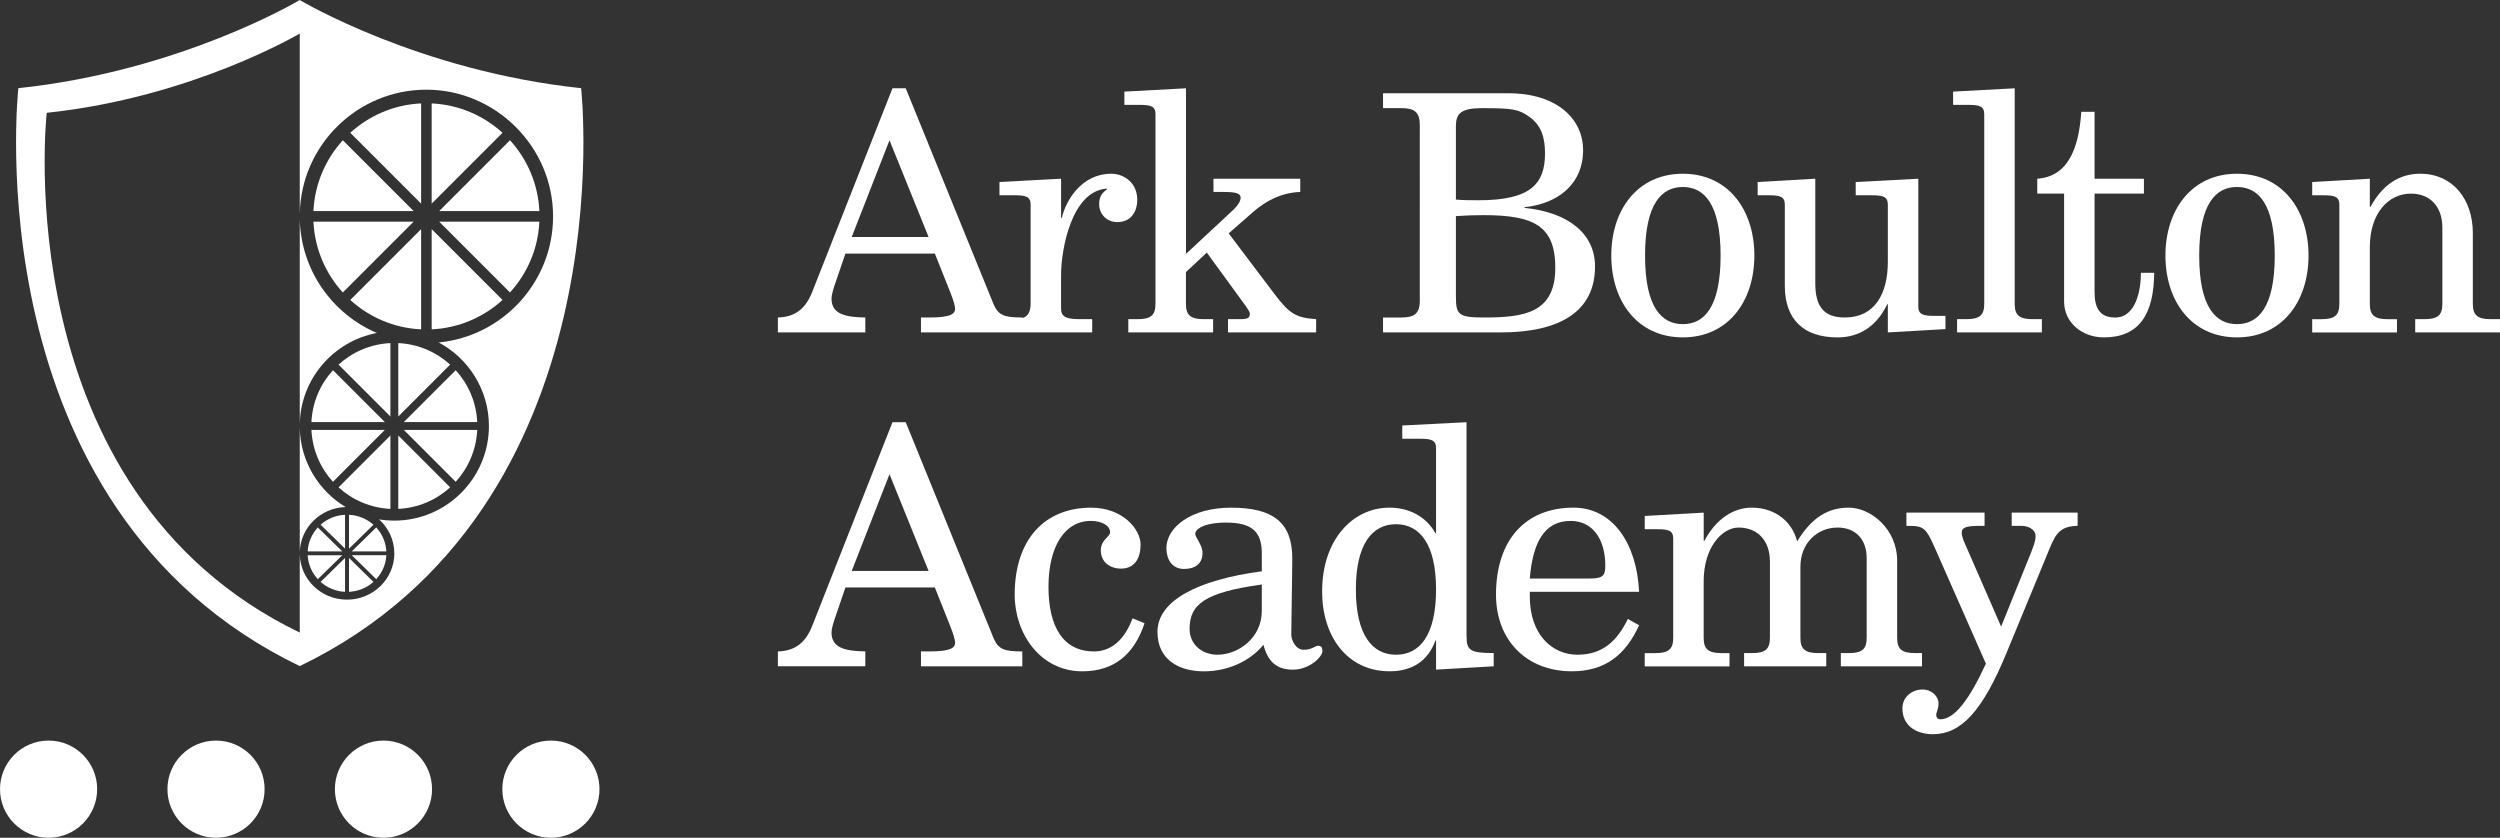 <?xml version="1.0" encoding="UTF-8"?>
<svg id="Layer_1" data-name="Layer 1" xmlns="http://www.w3.org/2000/svg" viewBox="0 0 992.13 332.45">
  <rect x="0" y="0" width="992.13" height="332.45" fill="#333333" stroke="none"/>
  <defs>
    <style>
      .cls-1 {
        fill: #fff;
      }
    </style>
  </defs>
  <path class="cls-1" d="M343.4,126c-7.89-.13-13.41-1.31-13.41-7.49,0-1.45,.66-3.81,1.97-7.49l3.55-10.39h35.49l6.18,15.51c1.31,3.42,1.84,5.26,1.84,6.44,0,2.23-2.37,3.42-10.25,3.42h-3.29v5.92h67.96v-5.26h-4.73c-5.39,0-7.63-.79-7.63-4.21v-13.15c0-10.78,4.34-33.39,18.01-34.44h.26v.26c-2.5,1.71-3.15,3.55-3.15,5.92,0,3.81,2.89,7.1,7.23,7.1,5.26,0,7.89-3.94,7.89-8.94,0-6.05-4.6-10.25-10.38-10.25-11.7,0-18.01,10.65-19.59,17.61h-.26v-15.64l-24.45,1.31v5.26h6.05c4.34,0,6.31,.53,6.31,3.68v39.04c0,3.6-.98,5.32-3.29,6.02v-.24c-7.23,0-9.6-.79-11.57-5.65l-34.7-85.31h-5.26l-31.81,80.71c-2.5,6.44-6.57,10.12-13.67,10.25v5.92h34.7v-5.92Zm9.6-70.33l15.51,38.38h-30.5l14.99-38.38Z"/>
  <path class="cls-1" d="M458.55,45.29V120.61c0,4.47-1.84,6.05-7.1,6.05h-3.68v5.26h33.65v-5.26h-3.68c-5.26,0-7.1-1.58-7.1-6.05v-12.62l8.28-7.76,15.51,21.3c.92,1.31,1.58,2.37,1.58,2.89,0,1.71-.66,2.24-3.94,2.24h-4.73v5.26h34.97v-5.26c-8.02-.53-10.65-2.24-16.43-9.86l-18.27-24.19,9.6-8.41c5.39-4.73,11.57-7.76,18.8-8.02v-5.26h-34.44v5.26h4.21c4.47,0,6.57,.53,6.57,2.23,0,1.31-.92,2.89-2.63,4.6l-19.06,17.75V35.04l-24.45,1.32v5.26h6.05c4.34,0,6.31,.53,6.31,3.68Z"/>
  <path class="cls-1" d="M632.99,105.76c0-12.62-9.99-21.43-28-23.27v-.26c12.88-1.32,23.27-8.81,23.27-22.74,0-11.83-9.86-22.48-29.71-22.48h-49.69v5.91h7.23c5.13,0,7.36,1.45,7.36,6.71V119.3c0,5.26-2.24,6.7-7.36,6.7h-7.23v5.92h46.67c23.66,0,37.46-8.41,37.46-26.16Zm-55.21-55.61c0-4.99,1.84-7.23,10.38-7.23,12.09,0,14.59,.4,18.93,3.55,4.6,3.42,6.05,8.02,6.05,14.46,0,12.09-5.79,18.54-26.29,18.54-2.76,0-6.05,0-9.07-.26v-29.05Zm0,67.83v-32.21c3.55-.26,7.23-.39,10.78-.39,19.98,0,28.66,4.07,28.66,20.9,0,17.88-12.23,19.72-28.26,19.72-9.99,0-11.17-1.05-11.17-8.02Z"/>
  <path class="cls-1" d="M667.83,133.89c18.01,0,28.39-14.33,28.39-32.47s-10.39-32.47-28.39-32.47-28.39,14.33-28.39,32.47,10.38,32.47,28.39,32.47Zm0-59.68c8.28,0,14.99,6.44,14.99,27.21s-6.7,27.21-14.99,27.21-14.99-6.44-14.99-27.21,6.7-27.21,14.99-27.21Z"/>
  <path class="cls-1" d="M708.31,81.18v32.21c0,13.54,7.62,20.51,20.9,20.51,8.68,0,15.64-4.47,19.72-13.15h.26v11.17l22.87-1.31v-5.26h-4.47c-4.34,0-6.31-.53-6.31-3.68v-50.74l-24.84,1.31v5.26h6.44c4.34,0,6.31,.53,6.31,3.68v22.74c0,12.62-5.13,22.08-17.09,22.08-8.28,0-11.7-4.34-11.7-13.54v-41.54l-22.87,1.31v5.26h4.47c4.34,0,6.31,.53,6.31,3.68Z"/>
  <path class="cls-1" d="M787.45,45.29V120.61c0,4.47-1.84,6.05-7.1,6.05h-3.68v5.26h33.65v-5.26h-3.68c-5.26,0-7.1-1.58-7.1-6.05V35.04l-24.45,1.32v5.26h6.05c4.34,0,6.31,.53,6.31,3.68Z"/>
  <path class="cls-1" d="M839.38,126c-6.05,0-8.15-3.68-8.15-10.12v-39.04h19.59v-5.92h-19.59v-26.55h-5.26c-.79,11.04-3.55,25.63-17.48,26.55v5.92h10.65v42.85c0,8.28,7.1,14.2,15.77,14.2,14.07,0,19.85-9.2,19.98-25.63h-5.26c0,6.57-1.84,17.75-10.25,17.75Z"/>
  <path class="cls-1" d="M887.75,68.95c-18.01,0-28.39,14.33-28.39,32.47s10.39,32.47,28.39,32.47,28.39-14.33,28.39-32.47-10.38-32.47-28.39-32.47Zm0,59.68c-8.28,0-14.99-6.44-14.99-27.21s6.7-27.21,14.99-27.21,14.99,6.44,14.99,27.21-6.7,27.21-14.99,27.21Z"/>
  <path class="cls-1" d="M988.45,126.66c-5.26,0-7.1-1.58-7.1-6.05v-28.13c0-13.15-7.76-23.53-20.9-23.53-5.92,0-13.8,2.23-19.72,13.15h-.26v-11.17l-22.87,1.31v5.26h4.47c4.34,0,6.31,.53,6.31,3.68v39.44c0,4.47-1.84,6.05-7.1,6.05h-3.68v5.26h33.65v-5.26h-3.68c-5.26,0-7.1-1.58-7.1-6.05v-22.48c0-13.67,7.49-21.3,16.3-21.3,7.49,0,12.49,4.99,12.49,13.54v30.23c0,4.47-1.84,6.05-7.1,6.05h-3.68v5.26h33.65v-5.26h-3.68Z"/>
  <path class="cls-1" d="M394.14,252.86l-34.7-85.31h-5.26l-31.81,80.71c-2.5,6.44-6.57,10.12-13.67,10.25v5.91h34.7v-5.91c-7.89-.13-13.41-1.32-13.41-7.49,0-1.45,.66-3.81,1.97-7.49l3.55-10.38h35.49l6.18,15.51c1.31,3.42,1.84,5.26,1.84,6.44,0,2.23-2.37,3.42-10.25,3.42h-3.29v5.91h40.22v-5.91c-7.23,0-9.6-.79-11.57-5.65Zm-56.13-26.29l14.99-38.38,15.51,38.38h-30.5Z"/>
  <path class="cls-1" d="M434.1,258.51c-12.23,0-18.01-9.86-18.01-25.63s6.31-26.16,16.83-26.16c4.07,0,7.62,1.71,7.62,4.47,0,1.97-3.68,2.89-3.68,7.23,0,4.6,3.55,7.23,8.02,7.23,5.65,0,7.76-4.47,7.76-9.46,0-6.31-7.23-14.72-19.59-14.72-18.4,0-30.37,12.49-30.37,34.57,0,15.51,10.25,30.37,26.82,30.37,12.75,0,20.64-6.84,24.71-19.06l-4.73-1.97c-2.63,6.97-7.36,13.15-15.38,13.15Z"/>
  <path class="cls-1" d="M523.09,256.28c-1.32,0-2.24,1.58-5.78,1.58-3.02,0-4.86-3.68-4.86-6.05,0-4.99,.39-23.66,.39-30.23,0-14.07-7.36-20.11-24.32-20.11-15.9,0-25.63,7.89-25.63,16.04,0,4.47,2.24,8.28,6.97,8.28,4.21,0,7.36-1.84,7.36-6.44,0-3.02-2.89-6.05-2.89-7.49,0-1.84,3.42-4.47,12.22-4.47,10.52,0,14.2,3.81,14.2,12.23v7.1c-25.63,3.42-41.41,11.7-41.41,24.06,0,11.04,8.54,15.64,18.4,15.64,8.94,0,17.88-3.55,23.66-10.52,1.71,6.44,4.99,9.86,11.7,9.86s11.7-5.26,11.7-7.23c0-1.58-.4-2.24-1.71-2.24Zm-22.35-13.8c0,10.78-9.46,17.35-17.61,17.35-5.92,0-11.04-3.94-11.04-10.25,0-9.73,5.91-14.46,28.66-17.62v10.52Z"/>
  <path class="cls-1" d="M581.99,252.34v-84.79l-25.5,1.31v5.26h7.1c4.34,0,6.31,.53,6.31,3.68v33.78h-.26c-3.68-6.57-10.38-10.12-18.27-10.12-14.33,0-26.68,12.49-26.68,33.26,0,17.75,9.86,31.68,26.82,31.68,8.81,0,15.25-4.08,18.14-12.23h.26v11.57l22.87-1.32v-5.26c-9.46,0-10.78-1.05-10.78-6.83Zm-28,7.49c-9.33,0-15.91-7.76-15.91-25.9s6.57-25.9,15.91-25.9,15.91,7.76,15.91,25.9-6.44,25.9-15.91,25.9Z"/>
  <path class="cls-1" d="M650.48,234.85c-.92-19.46-10.65-33.39-26.03-33.39-18.8,0-30.76,12.49-30.76,34.57,0,17.88,11.96,30.37,30.1,30.37,13.15,0,21.3-6.44,26.69-18.27l-4.47-2.5c-4.21,8.68-9.99,14.2-19.98,14.2s-18.93-7.89-18.93-23.14v-1.84h43.38Zm-27.21-28.13c8.41,0,13.8,6.71,13.8,17.88,0,4.21-1.31,5-6.7,5h-23.27c1.18-14.33,5.78-22.87,16.17-22.87Z"/>
  <path class="cls-1" d="M733.69,259.17h-3.15v5.26h32.21v-5.26h-2.76c-5.26,0-7.1-1.58-7.1-6.05v-30.5c0-12.88-10.65-21.16-19.19-21.16-8.02,0-14.59,3.68-20.51,13.41-1.84-7.63-8.54-13.41-18.01-13.41-5,0-12.88,2.24-18.8,13.15h-.26v-11.17l-23.4,1.32v5.26h4.99c4.34,0,6.31,.53,6.31,3.68v39.44c0,4.47-1.84,6.05-7.1,6.05h-4.21v5.26h33.65v-5.26h-3.15c-5.26,0-7.1-1.58-7.1-6.05v-22.48c0-13.67,7.49-21.3,13.8-21.3,7.49,0,12.49,5,12.49,13.54v30.23c0,4.47-1.84,6.05-7.1,6.05h-3.15v5.26h32.6v-5.26h-3.15c-5.26,0-7.1-1.58-7.1-6.05v-28.26c0-9.33,6.7-15.51,14.72-15.51,7.49,0,11.57,5,11.57,12.09v31.68c0,4.47-1.84,6.05-7.1,6.05Z"/>
  <path class="cls-1" d="M798.36,208.69h3.94c2.24,0,5.52,1.18,5.52,4.08,0,2.1-.92,4.47-3.42,10.52l-10.25,25.37-14.46-33.13c-.66-1.45-1.18-3.02-1.18-4.08,0-2.37,2.37-2.76,7.23-2.76h1.84v-5.26h-31.02v5.26h1.58c5.26,0,6.44,1.45,9.33,7.89l20.64,46.8c-6.7,14.46-12.49,22.08-18.14,22.08-.79,0-1.58-.52-1.58-1.84,0-.92,.92-2.1,.92-4.47,0-2.76-2.63-5.52-6.31-5.52-4.34,0-8.02,3.02-8.02,7.49,0,7.1,5.78,10.25,12.09,10.25,11.04,0,19.59-8.81,29.31-32.47l17.09-41.41c2.5-6.18,4.6-8.68,11.04-8.81v-5.26h-26.16v5.26Z"/>
  <path class="cls-1" d="M19.28,293.9c-10.65,0-19.28,8.63-19.28,19.28s8.63,19.28,19.28,19.28,19.28-8.63,19.28-19.28-8.63-19.28-19.28-19.28Z"/>
  <path class="cls-1" d="M85.73,293.9c-10.65,0-19.28,8.63-19.28,19.28s8.63,19.28,19.28,19.28,19.28-8.63,19.28-19.28-8.63-19.28-19.28-19.28Z"/>
  <path class="cls-1" d="M152.18,293.9c-10.65,0-19.28,8.63-19.28,19.28s8.63,19.28,19.28,19.28,19.28-8.63,19.28-19.28-8.63-19.28-19.28-19.28Z"/>
  <path class="cls-1" d="M218.63,293.9c-10.65,0-19.28,8.63-19.28,19.28s8.63,19.28,19.28,19.28,19.28-8.63,19.28-19.28-8.63-19.28-19.28-19.28Z"/>
  <path class="cls-1" d="M230.62,34.99C166.45,28.23,119.6,.4,118.97,.02V0h-.01S118.94,0,118.94,0V.02c-.63,.38-47.48,28.21-111.65,34.97,0,0-18.57,166.52,111.66,229.36C249.18,201.51,230.62,34.99,230.62,34.99Zm-74.12,184.59c0,10.14-8.42,18.39-18.78,18.39s-18.57-8.07-18.76-18.05v31.12C1.84,194.53,18.54,44.77,18.54,44.77c57.71-6.08,100.4-31.46,100.4-31.46h.01s.01,0,.01,0V84.9c.52-27.28,22.85-49.31,50.25-49.31s50.28,22.56,50.28,50.28c0,26.07-19.95,47.57-45.39,50.04,11.85,6.32,19.93,18.81,19.93,33.15,0,20.71-16.85,37.55-37.55,37.55-2.05,0-4.07-.17-6.03-.49,3.7,3.36,6.03,8.15,6.03,13.47Z"/>
  <path class="cls-1" d="M136.05,55.66c-6.83,7.5-11.16,17.31-11.66,28.11h39.77l-28.11-28.11Z"/>
  <path class="cls-1" d="M126.13,209.32c-2.35,2.54-3.84,5.85-4.02,9.5h13.72l-9.7-9.5Z"/>
  <path class="cls-1" d="M136.93,234.87v-13.44l-9.7,9.5c2.6,2.3,5.97,3.76,9.7,3.94Z"/>
  <path class="cls-1" d="M149.3,229.84c2.35-2.54,3.84-5.85,4.02-9.5h-13.72l9.7,9.5Z"/>
  <path class="cls-1" d="M139.6,218.82h13.72c-.19-3.65-1.67-6.96-4.02-9.5l-9.7,9.5Z"/>
  <path class="cls-1" d="M149.58,132.15c-17.71-7.54-30.23-24.97-30.62-45.32v81.42c.37-17.99,13.46-32.9,30.62-36.11Z"/>
  <path class="cls-1" d="M122.11,220.35c.19,3.65,1.67,6.96,4.02,9.5l9.7-9.5h-13.72Z"/>
  <path class="cls-1" d="M171.31,41.04v39.77l28.11-28.11c-7.5-6.83-17.31-11.16-28.11-11.66Z"/>
  <path class="cls-1" d="M214.05,83.77c-.5-10.8-4.83-20.61-11.66-28.11l-28.11,28.11h39.77Z"/>
  <path class="cls-1" d="M202.39,116.07c6.83-7.5,11.16-17.31,11.66-28.11h-39.77l28.11,28.11Z"/>
  <path class="cls-1" d="M167.12,90.93l-28.11,28.11c7.5,6.83,17.31,11.16,28.11,11.66v-39.77Z"/>
  <path class="cls-1" d="M167.12,41.04c-10.8,.5-20.61,4.83-28.11,11.66l28.11,28.11V41.04Z"/>
  <path class="cls-1" d="M164.16,87.96h-39.77c.5,10.8,4.83,20.61,11.66,28.11l28.11-28.11Z"/>
  <path class="cls-1" d="M171.31,90.93v39.77c10.8-.5,20.61-4.83,28.11-11.66l-28.11-28.11Z"/>
  <path class="cls-1" d="M136.93,217.73v-13.44c-3.72,.18-7.1,1.64-9.7,3.94l9.7,9.5Z"/>
  <path class="cls-1" d="M132.13,191.2l20.58-20.58h-29.12c.37,7.9,3.54,15.09,8.54,20.58Z"/>
  <path class="cls-1" d="M138.5,204.3v13.44l9.7-9.5c-2.6-2.3-5.97-3.76-9.7-3.94Z"/>
  <path class="cls-1" d="M158.06,201.95c7.9-.37,15.09-3.54,20.58-8.54l-20.58-20.58v29.12Z"/>
  <path class="cls-1" d="M154.93,165.28v-29.12c-7.9,.37-15.09,3.54-20.58,8.54l20.58,20.58Z"/>
  <path class="cls-1" d="M158.06,165.28l20.58-20.58c-5.49-5-12.68-8.17-20.58-8.54v29.12Z"/>
  <path class="cls-1" d="M154.93,201.95v-29.12l-20.58,20.58c5.49,5,12.68,8.17,20.58,8.54Z"/>
  <path class="cls-1" d="M132.13,146.91c-5,5.49-8.17,12.68-8.54,20.58h29.12l-20.58-20.58Z"/>
  <path class="cls-1" d="M118.96,169.85v49.39c.18-9.79,8.21-17.72,18.18-18.02-10.68-6.45-17.9-18.07-18.18-31.37Z"/>
  <path class="cls-1" d="M180.85,191.2c5-5.49,8.17-12.68,8.54-20.58h-29.12l20.58,20.58Z"/>
  <path class="cls-1" d="M138.5,234.87c3.72-.18,7.1-1.64,9.7-3.94l-9.7-9.5v13.44Z"/>
  <path class="cls-1" d="M189.39,167.49c-.37-7.9-3.54-15.09-8.54-20.58l-20.58,20.58h29.12Z"/>
</svg>